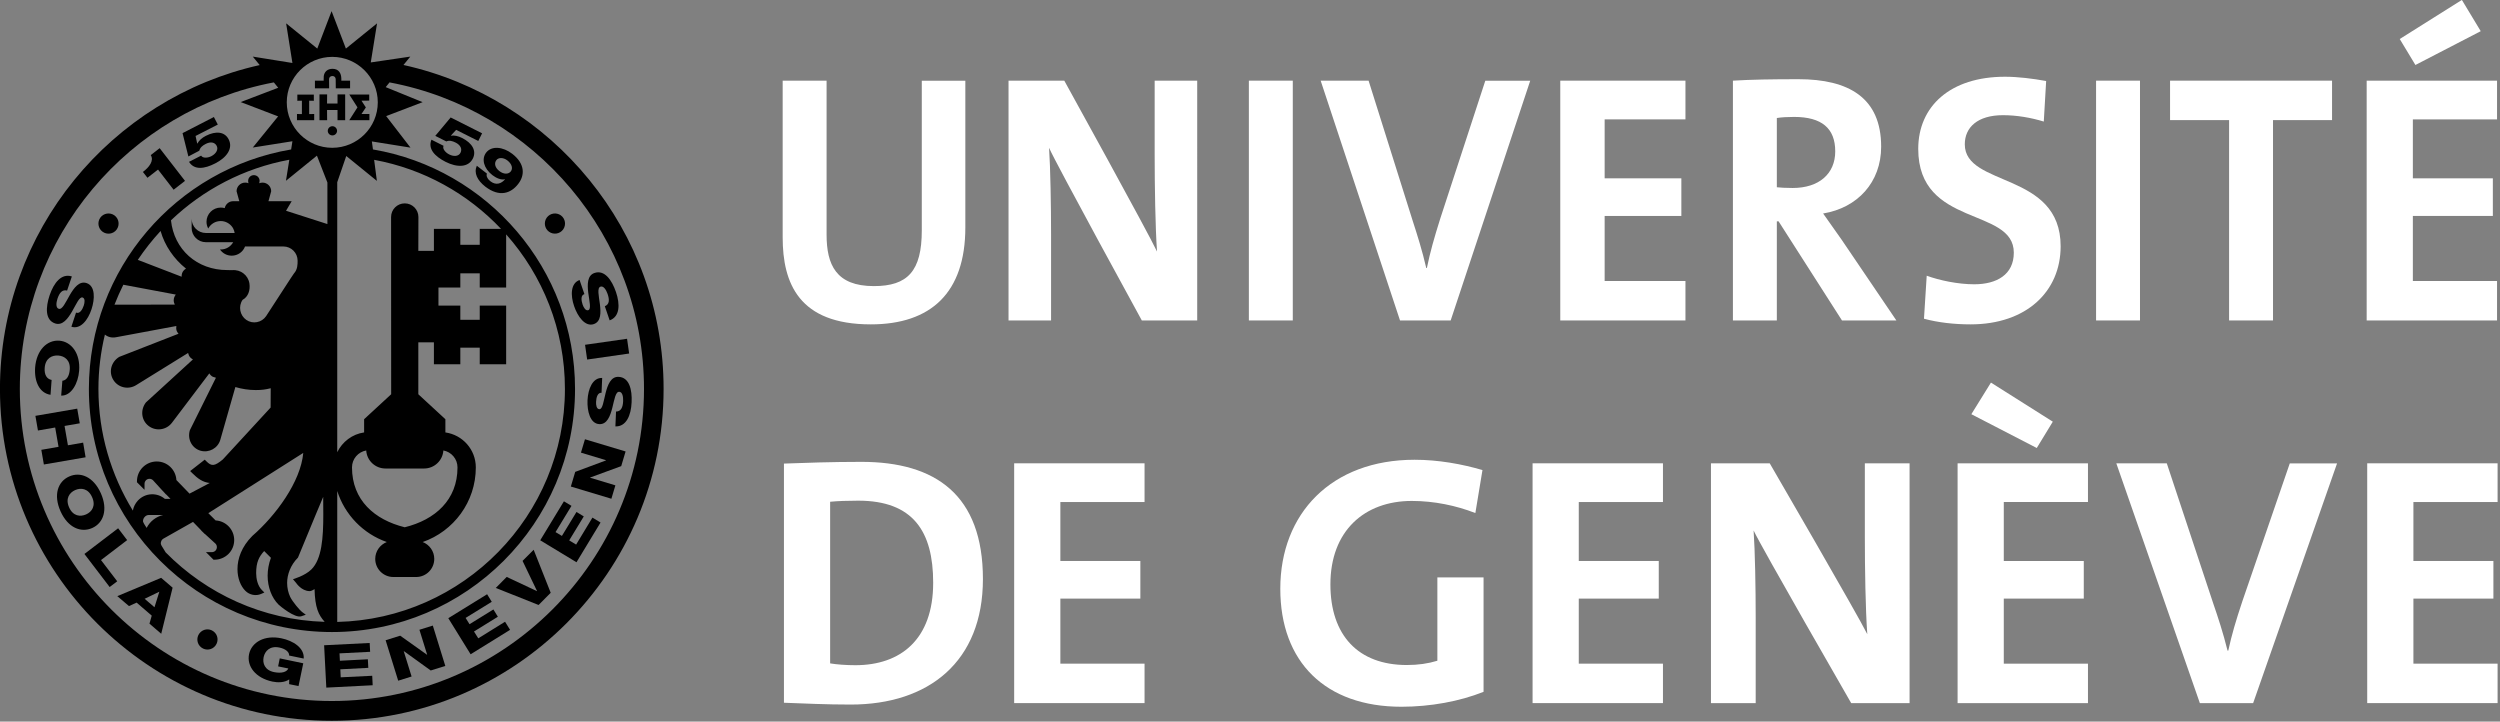 <?xml version="1.0" encoding="utf-8"?>
<!-- Generator: Adobe Illustrator 26.4.1, SVG Export Plug-In . SVG Version: 6.00 Build 0)  -->
<svg version="1.1"
	 id="svg2" xmlns:sodipodi="http://sodipodi.sourceforge.net/DTD/sodipodi-0.dtd" xmlns:inkscape="http://www.inkscape.org/namespaces/inkscape" xmlns:rdf="http://www.w3.org/1999/02/22-rdf-syntax-ns#" xmlns:svg="http://www.w3.org/2000/svg" xmlns:dc="http://purl.org/dc/elements/1.1/" xmlns:cc="http://creativecommons.org/ns#" inkscape:output_extension="org.inkscape.output.svg.inkscape" inkscape:version="0.46" sodipodi:docname="Universit√© de Gen√®ve.svg" sodipodi:version="0.32"
	 xmlns="http://www.w3.org/2000/svg" xmlns:xlink="http://www.w3.org/1999/xlink" x="0px" y="0px" width="343px" height="99px"
	 viewBox="0 0 343 99" style="enable-background:new 0 0 343 99;" xml:space="preserve">
<rect x="0" y="0" width="343" height="99" fill="#808080" stroke="none"/>
<style type="text/css">
	.st0{fill:#FFFFFF;}
</style>
<defs>
	
		<inkscape:perspective  id="perspective9" inkscape:persp3d-origin="372.04724 : 350.78739 : 1" inkscape:vp_x="0 : 526.18109 : 1" inkscape:vp_y="0 : 1000 : 0" inkscape:vp_z="744.09448 : 526.18109 : 1" sodipodi:type="inkscape:persp3d">
		</inkscape:perspective>
</defs>
<sodipodi:namedview  bordercolor="#666666" borderopacity="1.0" gridtolerance="10.0" guidetolerance="10.0" id="base" inkscape:current-layer="g11" inkscape:cx="197.5" inkscape:cy="71.25" inkscape:pageopacity="0.0" inkscape:pageshadow="2" inkscape:window-height="712" inkscape:window-width="1024" inkscape:window-x="-4" inkscape:window-y="-4" inkscape:zoom="1.4101266" objecttolerance="10.0" pagecolor="#ffffff" showgrid="false">
	</sodipodi:namedview>
<g id="g11" transform="matrix(1.25,0,0,-1.25,-21.868,123.091)" inkscape:groupmode="layer" inkscape:label="Gen√®ve">
	<g id="g13" transform="scale(0.1,0.1)">
		<g id="g15">
			<g>
				<g id="g17">
					<path id="path23" d="M348.4,798.6l17.1-22.1l12.5,9.7l-27.8,35.9l-9.8-7.6c3.9-6.1-1.7-13.3-8.6-18.5l5-6.4L348.4,798.6"/>
					<path id="path25" d="M393.7,819.3c0.9,3.5,3.4,5.6,7.1,7.5c5.5,2.8,10,1.7,12-2.2c2-3.9-0.6-8.5-5.7-11.2
						c-4-2.1-9.6-2.6-11.4,0.5l-13.3-6.8c5.8-9.3,16.9-7.8,28.8-1.7c12.7,6.5,19.8,16.5,14.7,26.4c-4.3,8.4-13.9,9.5-25.1,3.8
						c-4.1-2.1-7.4-5-9.2-8.4l-0.2-0.1l-1.8,8.4L414,848l-4.3,8.3l-34.4-17.7l6.4-25.6L393.7,819.3"/>
					<path id="path27" d="M682.1,833.3c-4.2,2.1-8.4,3.1-12.1,2.5l-0.2,0.1l5.8,6.3l24.3-12.2l4.2,8.4l-34.5,17.4l-16.9-20.2
						l12.1-6.1c3.3,1.4,6.5,0.6,10.3-1.3c5.5-2.8,7.3-7.1,5.3-11.1c-2-4-7.2-4.5-12.4-1.9c-4,2-7.8,6.3-6.2,9.5l-13.3,6.7
						c-4.1-10.1,3.6-18.2,15.5-24.3c12.7-6.4,25-6.3,30,3.7C698.1,819.2,693.4,827.6,682.1,833.3"/>
					<path id="path29" d="M735.6,796.6c-2.5-3.2-7.6-3.5-12.6,0.4c-4.9,3.8-5.8,8.7-3.2,12c2.3,3,7.6,3.1,12.1-0.4
						C736.9,804.7,738.1,799.8,735.6,796.6z M737.2,815.9c-10.1,7.8-22.6,9.1-28.6,1.4c-5.4-7-2.8-17.3,6.8-24.8
						c4.2-3.2,9.5-5.6,13.8-4.5l0.1-0.1c-3.9-4.5-9.6-7.1-16-2.2c-1.5,1.1-2.8,2.6-3.5,4.1c-0.8,1.4-1,3-0.4,4.4l-11.1,8.6
						c-3.5-7.9,0.5-16,9.3-22.9c15.5-11.9,28.1-7.5,36.1,2.9C751.2,792.4,751.3,805,737.2,815.9"/>
					<path id="path31" d="M235.5,629.7c8-2.6,13.8,5,18.5,13.1c4.7,8.1,8.1,16.5,11.6,15.4c2.9-1,2.4-5.4,1.3-8.8
						c-1.6-4.8-4.6-9.4-8.5-7.8l-5.1-15.5c10-3.2,18.2,7.3,22.1,19.2c3.7,11.2,4.3,25.5-5.4,28.7c-8.1,2.7-13.9-5.3-18.5-13.2
						c-4.6-8-8.2-16.3-12.1-15c-3.3,1.1-2.9,6.3-1.4,11c2.2,6.6,5.3,10.4,10.6,9l5.2,15.5c-11.4,3.7-19.8-7-24.4-20.7
						C225,647.4,224.3,633.4,235.5,629.7"/>
					<path id="path33" d="M230.4,551.4l1.2,16.3c-5.3,1-8.2,5.7-7.6,13.3c0.8,10.5,8,14,14.9,13.5c6.9-0.5,13.5-5.1,12.6-15.6
						c-0.5-6.8-3.4-11.6-8.1-12.1l-1.3-16.3c11.2-0.4,18.7,13.7,19.7,27.2c1.5,18.9-8.3,32-21.7,33.1c-13.5,1-25.1-10.4-26.6-29.4
						C212.4,565.6,218.5,553.2,230.4,551.4"/>
					<path id="path35" d="M266.2,498.9l-16.7-2.9l-3.7,21.2l16.7,2.9l-2.8,16.1l-45.9-7.9l2.8-16.1l18.9,3.3l3.7-21.2l-18.9-3.3
						l2.8-16.1l45.8,7.9L266.2,498.9"/>
					<path id="path37" d="M269.4,420.1c-6.3-2.8-14.3-2-18.6,7.7c-4.3,9.6,0.3,16.2,6.6,19c6.3,2.8,14.3,2,18.6-7.7
						C280.4,429.5,275.8,422.9,269.4,420.1z M285.6,443.4c-8.1,18.1-22.5,23.9-34.8,18.3c-12.3-5.5-17.5-20.1-9.4-38.2
						c8.1-18.1,22.5-23.8,34.8-18.3C288.5,410.7,293.7,425.3,285.6,443.4"/>
					<path id="path39" d="M314.5,391.9l-9.9,13l-37-28.2l27.7-36.3l8.3,6.3L285.8,370L314.5,391.9"/>
					<path id="path41" d="M344.5,318.2l-10.8,9.3l16,7.7l0.1-0.1L344.5,318.2z M303.7,330.4l12.8-10.9l8.4,3.8l16.6-14.3l-2.5-8.8
						l12.9-11.1l12.5,50.6l-12.6,10.8L303.7,330.4"/>
					<path id="path43" d="M481.5,274c6.5-1.3,11.1-4.8,10.8-8.8l16-3.3c0.9,11.7-11.7,19.6-24.4,22.2c-18.6,3.9-32.8-4.2-35.6-17.4
						c-2.7-13.2,7.1-26.2,25.7-30.1c5.7-1.2,13.2-1.2,18.4,2.4l-0.1-5.2l10.3-2.1l5.2,25l-25.8,5.4l-1.8-8.8l11.2-2.3
						c-1.7-4-7.6-5.6-15.6-4c-10.3,2.1-12.9,9.7-11.5,16.5C465.8,270.2,471.2,276.1,481.5,274"/>
					<path id="path45" d="M548.9,241.3l-0.4,8.8l30.7,1.6l-0.5,9.4l-30.7-1.6l-0.4,8.1l33.6,1.7l-0.5,9.7l-50-2.5l2.4-46.5l50.9,2.6
						l-0.5,10.4L548.9,241.3"/>
					<path id="path47" d="M635.3,293.5l8.5-27.4l-0.2,0l-29.4,20.9l-16-5l13.8-44.4l14.7,4.6l-8.6,27.7l0.2,0.1l29.4-21.2l16,5
						L650,298.1L635.3,293.5"/>
					<path id="path49" d="M699.9,284.1l-4.7,7.5l26.2,16.2l-4.9,8l-26.2-16.2l-4.3,6.9l28.7,17.7l-5.1,8.3L667,306.2l24.5-39.6
						l43.3,26.8l-5.5,8.9L699.9,284.1"/>
					<path id="path51" d="M748.5,369.1l15.9-33.1l-0.1-0.1l-33.2,15.6l-12-12.1l47-18.7l13.3,13.4l-18.7,47.2L748.5,369.1"/>
					<path id="path53" d="M807.3,387l-7.6,4.6l16,26.3l-8,4.9l-16-26.3l-7,4.2l17.5,28.8l-8.3,5l-26-42.8l39.8-24.1l26.4,43.6
						l-8.9,5.4L807.3,387"/>
					<path id="path55" d="M812.6,487.9l27.5-8.3l0-0.2l-33.8-12.6l-4.8-16.1l44.5-13.4l4.4,14.7l-27.8,8.4l0.1,0.2l34.1,12.5
						l4.8,16.1L817,502.6L812.6,487.9"/>
					<path id="path57" d="M853.9,571.1c-8.4,0.4-11.9-8.6-14.2-17.6c-2.3-9.1-3.3-18.1-6.9-17.9c-3.1,0.1-3.8,4.6-3.6,8.1
						c0.2,5,1.8,10.3,6,9.9l0.7,16.3c-10.5,0.4-15.5-12-16.1-24.5c-0.5-11.8,2.8-25.7,13-26.2c8.5-0.4,11.9,8.9,14.2,17.8
						c2.3,9,3.5,17.9,7.6,17.7c3.5-0.2,4.5-5.3,4.3-10.2c-0.3-6.9-2.3-11.4-7.8-11.5l-0.7-16.3c11.9-0.4,17.2,12.1,17.8,26.5
						C868.9,556.9,865.7,570.6,853.9,571.1"/>
					<path id="path59" d="M819.4,590.1l46.1,6.6l-2.3,16.2l-46.1-6.6L819.4,590.1"/>
					<path id="path61" d="M826.7,629c8.1,2.8,7.8,12.6,6.7,21.8c-1.2,9.2-3.3,17.9,0.6,19.3c3.3,1.1,6.2-3.3,7.8-7.9
						c2.3-6.6,2.1-11.5-3-13.6l5.3-15.5c11.2,4,11.6,17.5,6.9,31.2c-4.5,13.1-12.5,24.6-23.6,20.8c-7.9-2.7-7.9-12.4-6.8-21.6
						c1.2-9.3,3.5-18,0.1-19.2c-2.9-1-5.2,2.9-6.3,6.2c-1.6,4.8-2.1,10.3,2,11.4l-5.3,15.5c-9.9-3.5-10.1-16.8-6-28.7
						C808.9,637.5,817.1,625.7,826.7,629"/>
					<path id="path63" d="M393.8,289.5c-3.7-4.9-2.7-11.9,2.2-15.5c4.9-3.7,11.9-2.7,15.5,2.2c3.7,4.9,2.7,11.9-2.2,15.5
						C404.4,295.4,397.5,294.4,393.8,289.5"/>
					<path id="path65" d="M303,732.8c3.6,5,2.5,11.9-2.4,15.5c-5,3.6-11.9,2.5-15.5-2.4c-3.6-5-2.5-11.9,2.4-15.5
						C292.4,726.8,299.4,727.8,303,732.8"/>
					<path id="path67" d="M775.1,745.9c-3.6-5-2.5-11.9,2.4-15.5c5-3.6,11.9-2.5,15.5,2.4c3.6,5,2.5,11.9-2.4,15.5
						C785.6,751.9,778.7,750.8,775.1,745.9"/>
					<path id="path69" d="M567.3,866.9l-9-14.1h22.1v6.8l-8.7,0l4.8,7.2l-4.8,7.4l8.5,0.1v6.7h-21.9L567.3,866.9"/>
					<path id="path71" d="M519.7,859.6l-5.4-0.1v14.7l5.1-0.1v6.8h-18.1v-6.8l5,0.1v-14.7l-5.4,0.1v-6.8h18.9V859.6"/>
					<path id="path73" d="M545.4,871.1h-11.5l0.1,10h-8.4v-28.3h8.4l-0.1,11.2h11.5v-11.2h8.4v28.3h-8.4V871.1"/>
					<path id="path75" d="M536.1,897.8c0,2.1,1.5,3.5,3.8,3.5c2,0,3.5-1.5,3.5-3.5l0.1-10h15.7v8.4h-9.6l0,2.1
						c-0.1,6-2.8,10.9-9.7,10.9c-5.3,0-8.9-3-9.6-8c-0.1-1.1-0.1-2.2-0.1-3.3v-1.7h-9.6l0-8.4h15.6L536.1,897.8"/>
					<path id="path77" d="M539.8,846.2c-2.8,0-5.1-2.3-5.1-5.1c0-2.8,2.3-5,5.1-5c2.8,0,5.1,2.3,5.1,5
						C544.9,843.9,542.6,846.2,539.8,846.2"/>
					<path id="path79" d="M539.2,215.3c-188.9,0-342.5,153.7-342.5,342.5c0,167.1,120.3,306.5,278.8,336.5l4.8-5.9l-41.2-15.7
						l41.1-15.7l-27.8-34.2l43.5,6.9l-1.4-9c-125.9-21.3-222-131.1-222-262.9c0-147.1,119.7-266.8,266.8-266.8
						s266.8,119.7,266.8,266.8c0,131.8-96.1,241.5-221.8,262.9l-1.2,8.8l42.4-6.8l-26.7,34.6l40,15.3l-40.5,16.5l4.2,5.2
						c158.7-29.8,279.3-169.3,279.3-336.6C881.7,369,728,215.3,539.2,215.3z M488.9,753.4l6.2,10.5h-25.5l3,10.9
						c0,5.2-4.2,9.5-9.5,9.5c-1.3,0-2.5-0.3-3.6-0.7c0.2,1,0.4,1.9,0.4,2.6c0,3.5-2.8,6.3-6.3,6.3s-6.3-2.8-6.3-6.3
						c0-0.7,0.1-1.6,0.4-2.6c-1.1,0.5-2.3,0.7-3.6,0.7c-5.3,0-9.5-4.3-9.5-9.5l3-10.9h-6.7c-4.6,0-8.4-3.3-9.3-7.6
						c-1.4,0.4-2.9,0.6-4.4,0.6c-8.6,0-15.6-7-15.6-15.6c0-2.7,0.7-5.2,1.9-7.4c2.6,4.9,7.8,8.2,13.7,8.2c5.3,0,10-2.7,12.8-6.7
						c0.3-0.5,0.6-1,0.9-1.5c0.8-1.5,1.3-3.2,1.6-4.9h-31.6c-8.6,0-15.6,7-15.6,15.6v-10.1c0-8.6,7-15.6,15.6-15.6h30
						c-2.7-4.8-7.8-8-13.6-8c-0.3,0-0.6,0-0.9,0c2.8-4.1,7.5-6.8,12.9-6.8c6.7,0,12.4,4.2,14.6,10.1H486c8.6,0,15.6-7,15.6-15.6
						c0-4,0-9.7-4-14l-3.9-5.8l-26.7-41.1c-4.9-7.1-14.6-9-21.7-4.1c-7.1,4.9-9,14.9-4.1,22c6.2,3.4,8.6,10.6,7.5,18
						c-1.4,9.2-9.8,15.5-19,14.6l-5.3,0.1c-33.4,0-58.4,22.6-61.8,54.6c35.3,33.7,80.1,57.3,129.9,66.5l-3.7-23.1l34,27.6l11.5-29.5
						v-45.6L488.9,753.4z M351.7,390c0.3,1.4,1.2,2.6,2.4,3.4l32.7,18.5l9.1-9.4l-0.1-0.1l2.2-2.1l1.7-1.7l0.1,0.1l11.7-10.7
						c2-2.1,2-5.5-0.1-7.7c-1-1-2.4-1.6-3.9-1.6H401l8.3-8.3h1.1c5.8,0,11.2,2.3,15.3,6.3c4.1,4.1,6.3,9.5,6.3,15.3
						c0,11.5-9.1,20.9-20.4,21.5c-2.6,2.6-6.2,6.2-8,8c5.2,3.3,95.8,60.8,104.2,66.1c-2.8-31.7-30.2-68.8-55.9-91.1
						c-11.8-11.8-16.3-25-16.3-36.4c0-10.1,3.5-18.8,8.7-23.9c4.5-4.5,11.4-5.9,17.2-3.4l3.6,1.6l-2.8,2.8
						c-4.6,4.6-6.2,12.5-6.2,18.5c0,11.9,3.1,18,8.8,24.2c1.2-1.2,3.8-3.8,7.4-7.4c-2.4-6.6-3.6-13.2-3.6-19.6
						c0-12.7,4.5-24.3,11.9-31.7c1.6-1.6,18-15.2,25-12.9l5,1.7l-4.2,3.1c-2.4,1.8-10.2,10.9-12.9,16.4c-2.1,4.4-3.4,9.8-3.4,15.4
						c0,9.1,3.7,19.6,11.9,27.8c0.4,0.6,18.5,45.2,27.7,66.7c0-0.5,0-4.2,0-4.2c0.1-5.1,0.1-10.1,0.1-15c0-25.9-1.6-49-13-60.4
						c-7.1-7.1-20.3-10.8-20.3-10.8l3.4-4c0.3-0.4,5.8-8.8,14.7-9.1c2.1-0.1,3.8,1.3,5.6,2.2c0.5-20.3,4.3-28.3,11.1-35.9
						c-68.2,2-129.7,30.8-174.5,76.2l-4.6,7.5c-0.5,0.9-0.8,1.9-0.8,2.9C351.6,389.1,351.6,389.6,351.7,390z M331.9,412.7
						c0,1.6,0.6,3.3,1.8,4.6c1.2,1.4,2.9,2.2,4.8,2.2l15.6,0c-7.8-1.8-14.5-6.9-18.2-14.2c-1.9,2.8-3.8,5.9-4,7.2
						C331.9,412.6,331.9,412.6,331.9,412.7z M302.4,614.6c0,0,31.7,5.9,66.1,12.3c-0.3-1.8-0.2-3.6,0.4-5.4c0.5-1.2,1.2-2.2,2-3.1
						l-65.1-25.4c-9.1-5.6-11.7-16.8-6.5-25.2c2.5-4.1,6.5-7,11.2-8.1c4.7-1.1,9.6-0.3,13.7,2.2l57.2,35.4c0.4-1.8,1.1-3.5,2.4-4.9
						c0.8-0.9,1.9-1.6,2.9-2.2l-51.6-47.2c-6.5-8.5-4.9-19.9,3.1-25.9c8-6,19.3-4.4,25.4,3.5l41.1,54.3c0.9-1.5,2.1-2.8,3.8-3.7
						c0.9-0.4,1.9-0.6,2.8-0.8c0.2-0.1,0.4-0.3,0.6-0.4l-28.6-57.6c-2.9-10,2.5-19.7,11.8-22.4c9.3-2.6,19.1,2.8,21.7,12.1
						l16.5,57.8c7.1-2.1,14.6-3.3,22.4-3.3c6.3,0,10.5,0.5,16.4,2c-0.1-10.4-0.1-20.3-0.1-21.2c-1.4-1.5-52.5-57-52.5-57
						c-9-7.4-12.3-7.8-18.1-1.9l-1.7,1.7l-16-12.5l2.2-2.2c6-6,11.7-10.2,19.3-10.9c-11.1-5.8-20.6-10.8-22.2-11.7
						c-1.7,1.8-10,10.4-14.4,14.9c-0.7,11.4-10,20.4-21.6,20.4c-11.9,0-21.7-9.7-21.7-21.7v-1.1l8.3-8.3v6.6c0,1.5,0.6,2.8,1.6,3.9
						c2.1,2.1,5.6,2.1,7.7,0c0,0,6.4-7,10.6-11.6l0,0l1.7-1.8c1.2-1.3,2-2.2,2-2.2l0.1,0.1l4.8-4.9l-6.2,0c-4.1,3.4-9.2,5.2-14.6,5
						c-5.8-0.2-11.1-2.7-15.1-7c-2.8-3.1-4.7-6.9-5.4-10.9c-23.9,38.9-37.8,84.7-37.8,133.6c0,20.5,2.5,40.5,7.1,59.6
						C293.5,614.7,297.7,613.7,302.4,614.6z M326.2,699.5c7.5,11.2,15.9,21.8,25,31.7c4.6-16.2,14.7-30.8,27.9-41.3
						c-1.8-1.1-3.4-2.7-4.2-4.8c-0.5-1.4-0.7-2.8-0.6-4.1L326.2,699.5z M367.9,661.4c-1.4-1.8-2.3-3.9-2.3-6.3
						c0-1.7,0.5-3.2,1.2-4.7l-66.2-0.1c2.9,7.5,6.2,14.8,9.7,21.9L367.9,661.4z M561.3,471.7c0,9.3,6.7,17,15.6,18.6
						c0.7-11.1,9.9-19.8,21.1-19.8h42.5c11.2,0,20.4,8.8,21.1,19.8c8.8-1.6,15.5-9.3,15.5-18.6c0-35.8-24.7-57.5-57.9-65.7
						C586,414.2,561.3,435.8,561.3,471.7z M599.5,389.8c-7.4-2.9-12.7-10.1-12.7-18.5c0-11,8.9-19.9,19.9-19.9h25
						c11,0,19.9,8.9,19.9,19.9c0,8.4-5.3,15.6-12.7,18.5c33.9,11.8,58.3,44,58.3,81.9c0,19.6-14.5,35.7-33.4,38.4v14.5l-29.7,27.4
						v57h17.1v-24.1h29v18.2h21.3v-18.2h29v64.4h-29v-15.6h-21.3v15.6h-24v19.8h24v15.6h21.3v-15.6h29v58.4
						c40.1-45.2,64.5-104.6,64.5-169.7c0-139.1-111.5-252.5-249.9-255.7v143.7C553.4,419.6,573.7,398.8,599.5,389.8z M585.6,809.3
						c54.4-10,102.8-37.2,139.3-75.8h-23.4V716h-21.3v17.5h-29v-24.1h-17.1c0,0,0.1,36.7,0.1,37.1c0,8.3-6.7,15-15,15
						c-8.3,0-15-6.7-15-15c0-0.4,0.1-194.5,0.1-194.5l-29.7-27.4v-14.5c-13.1-1.9-23.9-10.3-29.5-21.7v296.3l9.9,28.8l33.6-27.3
						L585.6,809.3z M539.6,922.3c27.5,0,50-22.4,50-49.9s-22.4-49.9-50-49.9c-27.5,0-49.9,22.4-49.9,49.9S512.1,922.3,539.6,922.3z
						 M617.8,913.4l7.5,9.2l-43.4-6.4l6.9,42.9l-34.2-27.7l-15.7,41.1l-15.7-41.1L489,959.1l6.9-43.5l-43.5,7l7.6-9.3
						C297.1,877,174.9,731.5,174.9,557.8c0-200.8,163.4-364.2,364.2-364.2c200.8,0,364.2,163.4,364.2,364.2
						C903.4,731.6,781,877.3,617.8,913.4"/>
					<path id="path81" class="st0" d="M1130.7,628.7c-78.9,0-96.7,45.2-96.7,95.5v172h48.2V727.3c0-33.2,10.4-56.6,51.9-56.6
						c37.1,0,52.6,16.4,52.6,61.2v164.2h47.8V735.1C1234.5,663.4,1196.7,628.7,1130.7,628.7"/>
					<path id="path83" class="st0" d="M1428.2,633c0,0-94.4,172.4-101.8,189.5c1.5-22.6,2.2-64,2.2-95.5v-94h-46.7v263.2h61.2
						c0,0,92.6-167.7,101.8-187.6c-1.9,26.5-2.6,73.3-2.6,105.7v81.9h46.7V633H1428.2"/>
					<path id="path85" class="st0" d="M1545.7,633h48.2v263.2h-48.2V633z"/>
					<path id="path87" class="st0" d="M1767.2,633h-55.6l-87.1,263.2h52.6l48.5-154.1c4.8-14.8,10.4-32.4,14.8-51.5h0.7
						c3.7,17.9,7.8,32.4,14.8,54.6l49.3,150.9h49.3L1767.2,633"/>
					<path id="path89" class="st0" d="M1887.5,633v263.2h137.4v-42.5h-88.7v-64.7h84.2v-41.3h-84.2v-71.4h88.7V633H1887.5"/>
					<path id="path91" class="st0" d="M2144.1,856.4c-7,0-14.1-0.4-18.9-1.2v-76c3.3-0.4,10-0.8,17.4-0.8
						c28.9,0,46.7,15.6,46.7,40.2C2189.3,843.9,2174.5,856.4,2144.1,856.4z M2196.7,633l-69.6,108.8h-1.9V633h-48.2v263.2
						c19.6,1.2,43,1.6,71.9,1.6c55.2,0,90.8-20.3,90.8-74.1c0-39-25.9-67.1-63.7-73.3c7-9.8,14.1-19.9,20.4-28.9l60-88.5H2196.7"/>
					<path id="path93" class="st0" d="M2337.8,628.7c-17.8,0-35.6,2-51.1,6.2l3,47.2c14.1-5.1,34.1-9.4,52.2-9.4
						c24.5,0,43.4,10.5,43.4,34.7c0,50.3-104.9,27.3-104.9,113.9c0,46.8,35.2,79.2,95.2,79.2c14.1,0,30.4-2,45.2-4.7l-2.6-44.5
						c-14.1,4.3-29.6,7-44.8,7c-27.8,0-41.9-13.3-41.9-32c0-47.2,105.2-29.6,105.2-111.9C2436.7,664.9,2399.3,628.7,2337.8,628.7"/>
					<path id="path95" class="st0" d="M2475.6,633h48.2v263.2h-48.2V633z"/>
					<path id="path97" class="st0" d="M2669.8,852.9V633h-48.2v219.9h-64.8v43.3h177.8v-43.3H2669.8"/>
					<path id="path99" class="st0" d="M2826.1,913.4l-17.2,28.5l68.2,42.9l20.7-34.3L2826.1,913.4z M2772.6,633v263.2h143.1v-42.5
						h-92.4v-64.7h87.8v-41.3h-87.8v-71.4h92.4V633H2772.6"/>
					<path id="path101" class="st0" d="M1116.9,435.2c-11.7,0-22.6-0.4-30.8-1.2V256.6c7-1.2,17.5-2,27.7-2
						c49.5,0,85.4,28.1,85.4,90.5C1199.2,401.7,1177,435.2,1116.9,435.2z M1108.7,211.4c-27.3,0-51.1,1.2-73.3,2v262.5
						c20.7,0.8,52.7,1.9,85,1.9c81.5,0,133.4-36.3,133.4-128.7C1253.8,258.6,1194.5,211.4,1108.7,211.4"/>
					<path id="path103" class="st0" d="M1288.1,213v263.2h143.1v-42.5h-92.4v-64.7h87.8v-41.3h-87.8v-71.4h92.4V213H1288.1"/>
					<path id="path105" class="st0" d="M1794.3,421.6c-21,8.2-45.2,13.3-69.8,13.3c-51.9,0-89.3-32.8-89.3-91.6
						c0-55.8,30.4-88.5,83.9-88.5c12.5,0,23.4,1.6,33.5,4.7V351h50.7V225.4c-26.1-10.5-58.5-16.4-90.1-16.4
						c-83.5,0-133,49.1-133,129.5c0,82.7,56.2,141.6,147.4,141.6c26.1,0,51.9-4.7,74.5-11.3L1794.3,421.6"/>
					<path id="path107" class="st0" d="M1857.1,213v263.2h143.1v-42.5h-92.4v-64.7h87.8v-41.3h-87.8v-71.4h92.4V213H1857.1"/>
					<path id="path109" class="st0" d="M2206.8,213c0,0-99.3,172.4-107.1,189.5c1.6-22.6,2.3-64,2.3-95.5v-94h-49.1v263.2h64.5
						c0,0,97.4-167.7,107.1-187.6c-2,26.5-2.7,73.3-2.7,105.7v81.9h49.1V213H2206.8"/>
					<path id="path111" class="st0" d="M2410.5,493l-71.8,37.1l21.5,34.7l67.9-42.9L2410.5,493z M2323.6,213v263.2h143.1v-42.5
						h-92.4v-64.7h87.8v-41.3h-87.8v-71.4h92.4V213H2323.6"/>
					<path id="path113" class="st0" d="M2648,213h-58.5l-91.7,263.2h55.4l51.1-154.1c5.1-14.8,10.9-32.4,15.6-51.5h0.8
						c3.9,17.9,8.2,32.4,15.6,54.6l51.9,150.9h51.9L2648,213"/>
					<path id="path115" class="st0" d="M2773.2,213v263.2h143.1v-42.5h-92.4v-64.7h87.8v-41.3h-87.8v-71.4h92.4V213H2773.2"/>
				</g>
			</g>
		</g>
	</g>
</g>
</svg>
